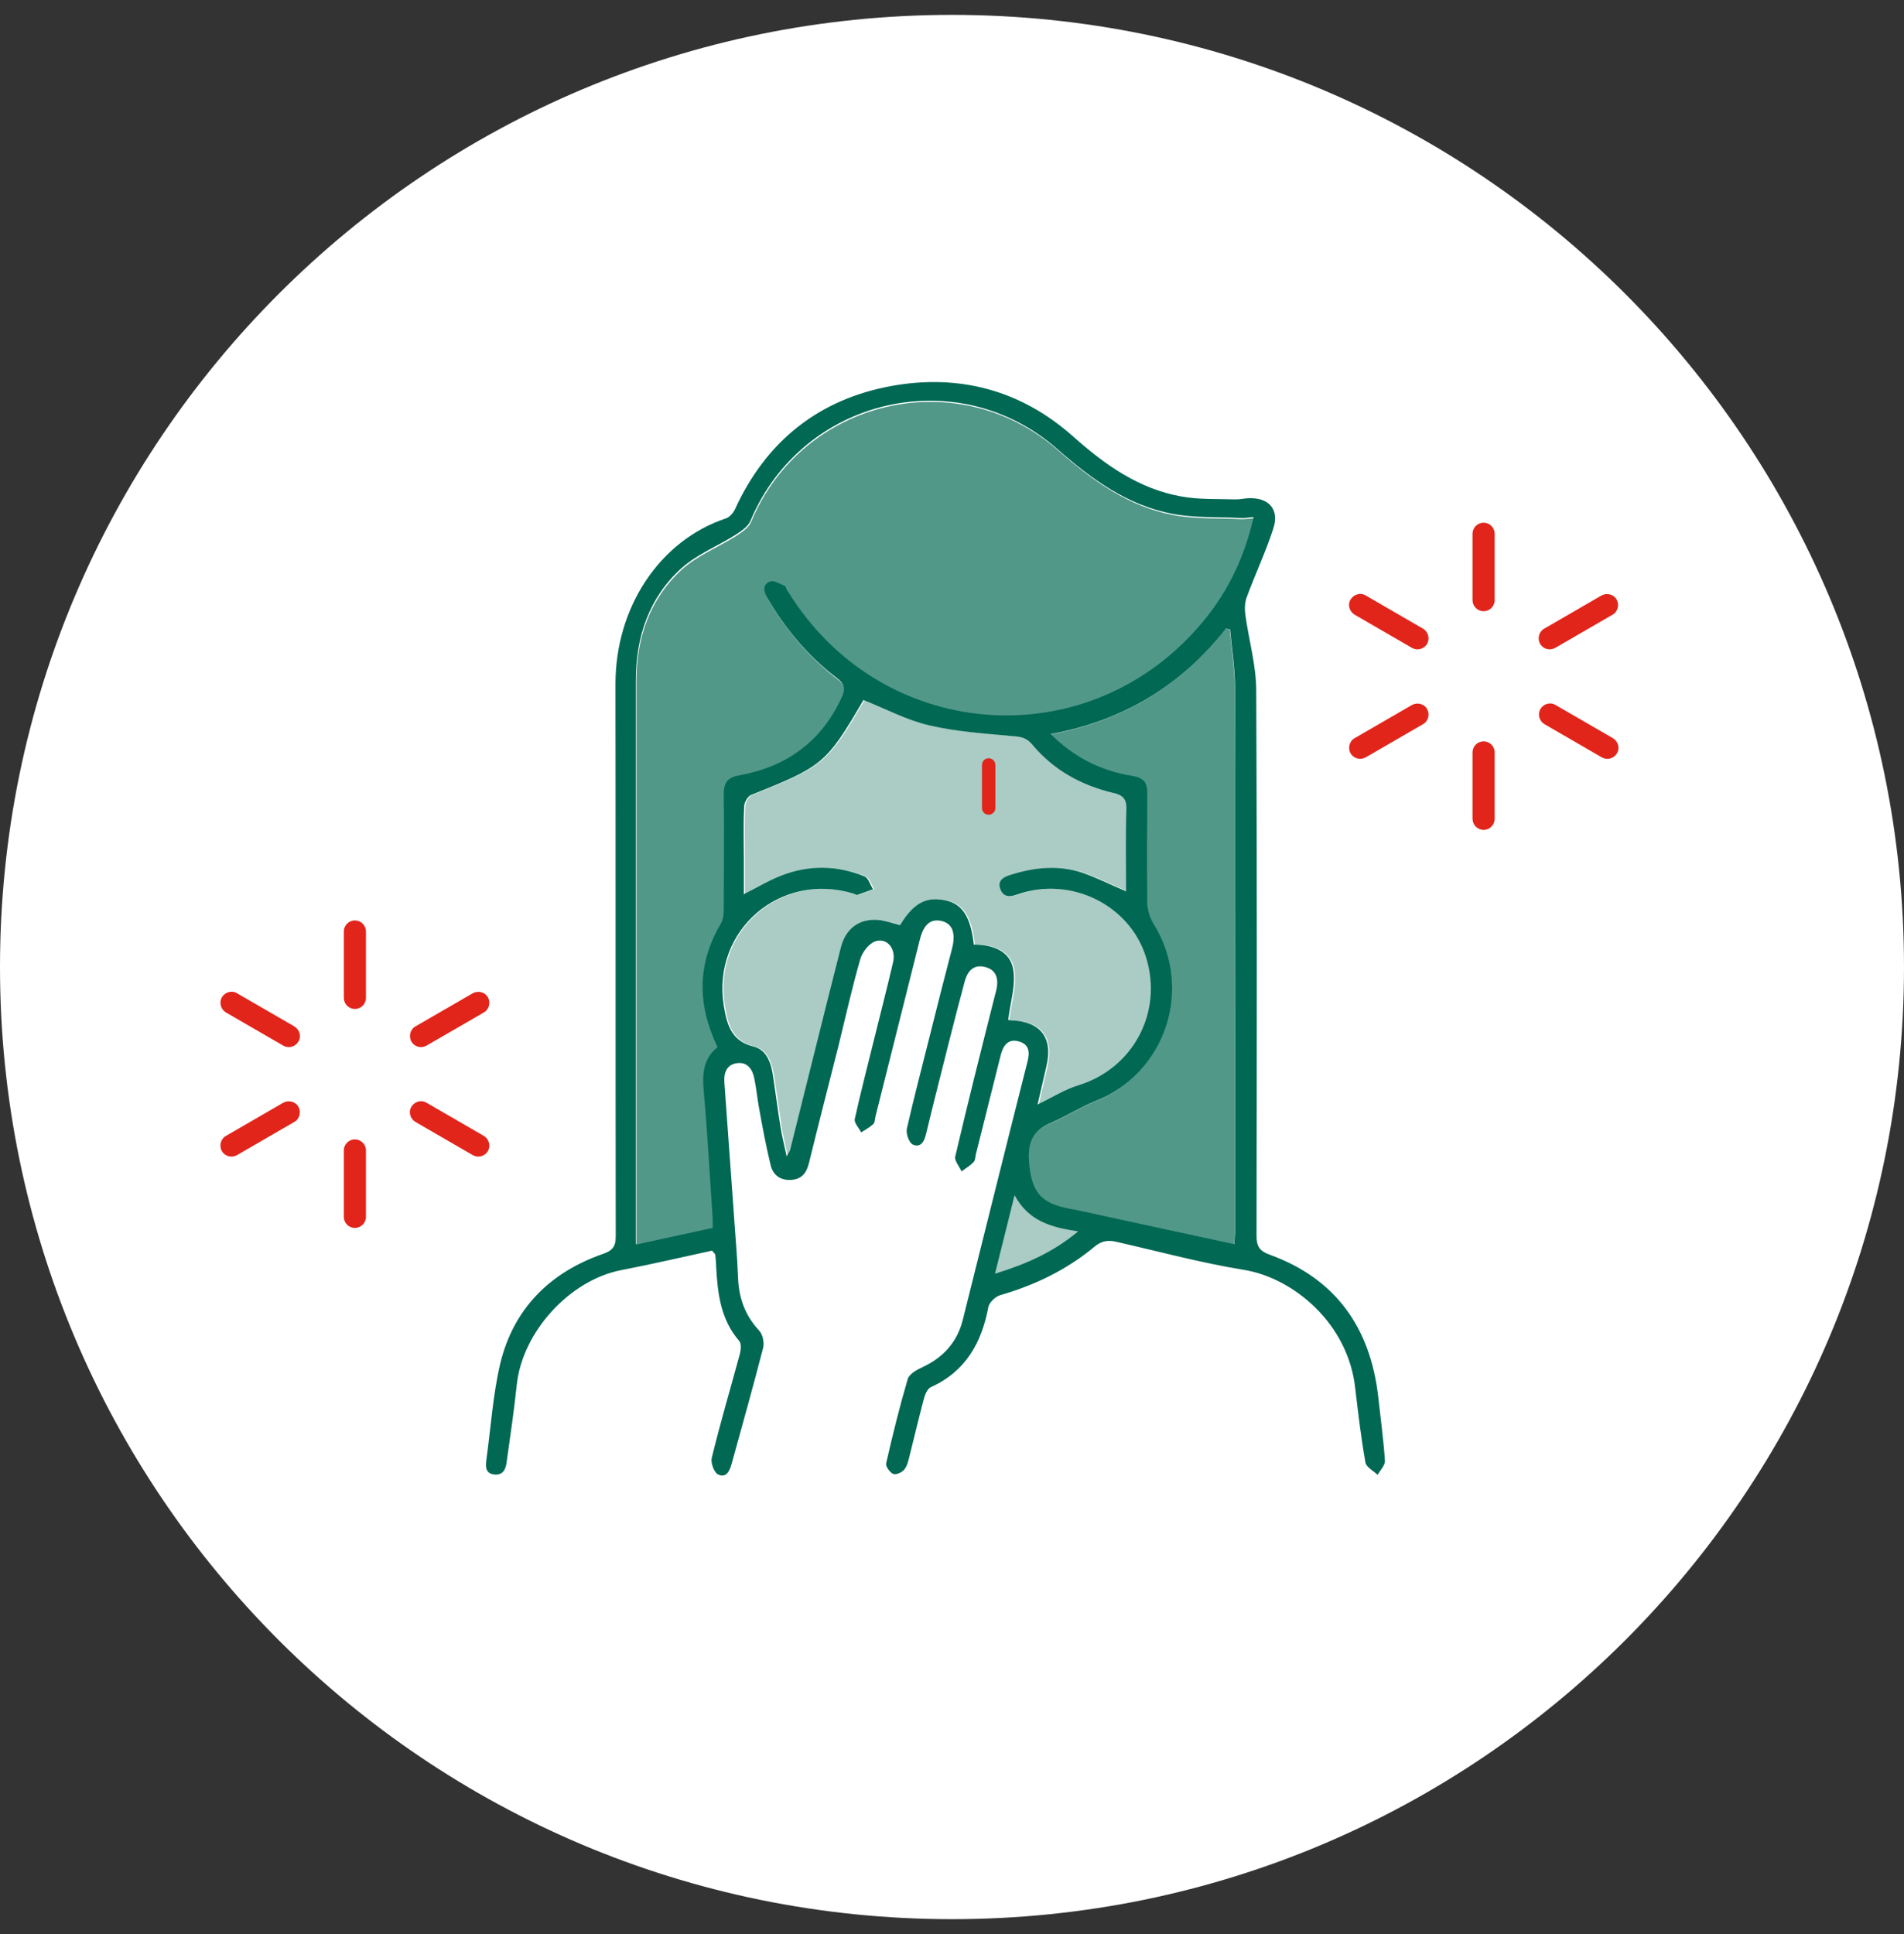 <svg width="64" height="65" viewBox="0 0 64 65" fill="none" xmlns="http://www.w3.org/2000/svg">
<rect x="0" y="0" width="64" height="65" fill="#333333" stroke="none"/>
<g clip-path="url(#clip0_1_143)">
<path d="M32 64.5C49.673 64.5 64 50.173 64 32.5C64 14.827 49.673 0.5 32 0.5C14.327 0.5 0 14.827 0 32.5C0 50.173 14.327 64.5 32 64.5Z" fill="white"/>
<path d="M21.392 41.826C21.392 41.405 21.392 41.063 21.392 40.72C21.392 34.78 21.392 28.85 21.392 22.91C21.392 21.442 21.832 20.14 22.919 19.142C23.437 18.672 24.132 18.398 24.739 18.017C24.935 17.89 25.169 17.733 25.248 17.537C26.97 13.408 32.196 12.175 35.572 15.14C36.717 16.148 37.93 17.028 39.447 17.312C40.191 17.449 40.964 17.41 41.727 17.449C41.854 17.449 41.991 17.43 42.158 17.42C41.835 18.849 41.218 20.072 40.279 21.139C36.404 25.532 29.553 24.916 26.51 19.915C26.471 19.847 26.451 19.749 26.393 19.729C26.236 19.661 26.031 19.534 25.903 19.583C25.669 19.671 25.669 19.886 25.796 20.111C26.412 21.158 27.175 22.078 28.144 22.822C28.399 23.017 28.448 23.174 28.32 23.458C27.645 24.945 26.481 25.797 24.905 26.09C24.494 26.169 24.347 26.325 24.347 26.726C24.367 28.008 24.347 29.28 24.347 30.562C24.347 30.738 24.328 30.934 24.25 31.081C23.447 32.431 23.447 33.801 24.132 35.24C23.653 35.602 23.623 36.111 23.672 36.688C23.799 38.127 23.878 39.565 23.976 41.004C23.976 41.092 23.976 41.18 23.976 41.307C23.134 41.493 22.302 41.669 21.412 41.865L21.392 41.826Z" fill="#529889"/>
<path d="M33.928 34.281C33.996 33.694 34.192 33.107 34.094 32.569C33.977 31.942 33.38 31.737 32.773 31.747C32.665 30.807 32.391 30.386 31.824 30.259C31.168 30.112 30.747 30.347 30.297 31.091C30.043 31.032 29.798 30.934 29.544 30.915C28.908 30.875 28.457 31.218 28.301 31.854C27.733 34.115 27.166 36.385 26.598 38.646C26.588 38.685 26.559 38.724 26.481 38.861C26.402 38.499 26.334 38.215 26.285 37.941C26.197 37.364 26.119 36.786 26.031 36.209C25.962 35.759 25.825 35.279 25.365 35.172C24.592 34.986 24.465 34.379 24.367 33.792C23.956 31.257 26.275 29.28 28.741 30.034C28.78 30.044 28.829 30.083 28.869 30.073C29.045 30.014 29.211 29.946 29.387 29.887C29.299 29.74 29.231 29.515 29.103 29.457C28.174 29.075 27.234 29.075 26.305 29.427C25.894 29.584 25.502 29.819 25.042 30.053C25.042 29.662 25.042 29.29 25.042 28.909C25.042 28.312 25.023 27.705 25.052 27.108C25.052 26.971 25.169 26.756 25.287 26.716C27.694 25.758 27.812 25.66 29.064 23.526C29.798 23.82 30.512 24.192 31.276 24.378C32.186 24.593 33.135 24.652 34.075 24.74C34.339 24.769 34.544 24.789 34.73 25.014C35.445 25.875 36.384 26.394 37.461 26.648C37.764 26.716 37.911 26.834 37.901 27.186C37.872 28.096 37.891 29.016 37.891 29.956C37.392 29.74 36.932 29.506 36.443 29.339C35.65 29.065 34.848 29.143 34.055 29.388C33.83 29.457 33.546 29.554 33.664 29.877C33.761 30.161 33.986 30.142 34.261 30.053C36.061 29.437 38.028 30.416 38.566 32.187C39.134 34.027 38.116 35.906 36.296 36.473C35.836 36.62 35.415 36.884 34.916 37.119C35.014 36.688 35.112 36.268 35.21 35.847C35.435 34.868 35.014 34.32 34.006 34.291C33.967 34.291 33.918 34.271 33.967 34.281H33.928Z" fill="#AACCC5"/>
<path d="M41.492 41.826C39.692 41.435 37.95 41.053 36.208 40.681C36.09 40.652 35.973 40.632 35.856 40.612C34.936 40.427 34.672 40.025 34.584 39.096C34.525 38.42 34.701 38 35.337 37.736C35.846 37.52 36.306 37.217 36.815 37.011C39.183 36.072 40.122 33.214 38.762 31.052C38.635 30.846 38.557 30.582 38.557 30.347C38.537 29.134 38.537 27.91 38.557 26.697C38.557 26.305 38.429 26.139 38.028 26.08C37.001 25.924 36.11 25.474 35.308 24.681C37.764 24.231 39.692 23.037 41.199 21.139C41.248 21.139 41.287 21.148 41.336 21.158C41.395 21.814 41.502 22.469 41.502 23.125C41.522 27.587 41.502 32.05 41.502 36.512C41.502 38.147 41.502 39.791 41.502 41.425C41.502 41.542 41.492 41.66 41.483 41.836L41.492 41.826Z" fill="#529889"/>
<path d="M33.448 42.805C33.673 41.914 33.869 41.112 34.104 40.172C34.574 41.043 35.327 41.249 36.237 41.386C35.376 42.1 34.486 42.482 33.448 42.805Z" fill="#AACCC5"/>
<path d="M23.936 42.032C22.899 42.257 21.891 42.491 20.883 42.687C19.151 43.02 17.556 44.762 17.37 46.543C17.282 47.394 17.155 48.236 17.037 49.087C17.008 49.342 16.939 49.586 16.616 49.557C16.294 49.518 16.323 49.263 16.352 49.038C16.499 47.972 16.568 46.885 16.812 45.838C17.253 43.998 18.466 42.775 20.247 42.149C20.57 42.041 20.697 41.914 20.697 41.562C20.688 35.367 20.697 29.173 20.688 22.988C20.688 20.405 22.175 18.164 24.406 17.42C24.523 17.381 24.641 17.244 24.7 17.126C25.747 14.827 27.528 13.408 29.994 12.967C32.254 12.566 34.319 13.114 36.061 14.66C37.128 15.61 38.273 16.431 39.711 16.686C40.308 16.794 40.935 16.764 41.541 16.784C41.678 16.784 41.806 16.754 41.943 16.745C42.647 16.706 43.019 17.116 42.794 17.782C42.539 18.565 42.187 19.309 41.903 20.082C41.835 20.268 41.835 20.493 41.864 20.688C41.982 21.53 42.226 22.372 42.226 23.213C42.256 29.32 42.246 35.416 42.236 41.523C42.236 41.904 42.344 42.051 42.706 42.178C44.917 42.99 46.062 44.635 46.327 46.944C46.405 47.658 46.503 48.373 46.552 49.087C46.562 49.244 46.395 49.41 46.307 49.567C46.16 49.43 45.916 49.302 45.896 49.146C45.749 48.314 45.651 47.482 45.553 46.651C45.319 44.498 43.498 42.951 41.806 42.677C40.367 42.443 38.958 42.061 37.539 41.738C37.255 41.669 37.03 41.699 36.795 41.895C35.856 42.677 34.779 43.196 33.615 43.529C33.458 43.578 33.253 43.773 33.223 43.92C32.998 45.124 32.46 46.093 31.286 46.621C31.158 46.68 31.08 46.905 31.041 47.062C30.875 47.688 30.728 48.314 30.571 48.94C30.532 49.097 30.493 49.273 30.395 49.391C30.317 49.488 30.111 49.577 30.023 49.537C29.906 49.479 29.759 49.283 29.788 49.175C30.004 48.226 30.238 47.277 30.512 46.347C30.561 46.181 30.816 46.034 31.012 45.946C31.706 45.623 32.176 45.104 32.362 44.361C33.086 41.474 33.801 38.577 34.535 35.69C34.623 35.358 34.593 35.103 34.261 35.005C33.879 34.888 33.712 35.152 33.634 35.475C33.36 36.581 33.077 37.687 32.802 38.792C32.783 38.88 32.783 38.988 32.734 39.047C32.617 39.174 32.46 39.262 32.323 39.37C32.245 39.203 32.078 39.008 32.108 38.871C32.528 37.08 32.979 35.289 33.429 33.508C33.448 33.42 33.478 33.332 33.497 33.244C33.566 32.901 33.497 32.598 33.116 32.5C32.734 32.402 32.528 32.627 32.431 32.97C32.254 33.625 32.088 34.271 31.922 34.927C31.657 35.984 31.384 37.041 31.129 38.107C31.07 38.372 30.943 38.577 30.689 38.469C30.561 38.42 30.444 38.098 30.483 37.931C30.718 36.894 30.992 35.866 31.247 34.839C31.491 33.85 31.746 32.862 32 31.884C32.137 31.355 32.01 31.042 31.657 30.954C31.276 30.866 31.041 31.071 30.914 31.6C30.415 33.577 29.925 35.553 29.426 37.53C29.407 37.618 29.407 37.736 29.348 37.784C29.231 37.892 29.084 37.97 28.947 38.058C28.869 37.902 28.702 37.736 28.732 37.608C28.927 36.718 29.162 35.827 29.377 34.947C29.593 34.075 29.818 33.205 30.023 32.324C30.121 31.874 29.808 31.502 29.416 31.639C29.201 31.717 28.986 32.001 28.917 32.236C28.643 33.185 28.428 34.154 28.193 35.113C27.86 36.434 27.518 37.755 27.195 39.076C27.117 39.399 26.97 39.624 26.608 39.654C26.226 39.683 25.982 39.487 25.903 39.154C25.747 38.518 25.629 37.873 25.512 37.227C25.453 36.904 25.424 36.571 25.355 36.248C25.297 35.945 25.13 35.69 24.788 35.729C24.455 35.769 24.328 36.013 24.347 36.356C24.455 37.804 24.553 39.262 24.661 40.71C24.709 41.444 24.778 42.178 24.807 42.912C24.827 43.597 25.032 44.194 25.512 44.713C25.639 44.84 25.698 45.124 25.649 45.31C25.316 46.602 24.954 47.883 24.602 49.165C24.533 49.42 24.426 49.684 24.142 49.557C24.005 49.498 23.878 49.156 23.927 48.989C24.21 47.825 24.553 46.67 24.866 45.515C24.905 45.368 24.925 45.153 24.846 45.065C24.22 44.341 24.122 43.47 24.073 42.58C24.073 42.443 24.054 42.306 24.044 42.178C24.044 42.149 24.015 42.129 23.976 42.08L23.936 42.032ZM21.392 41.826C22.283 41.63 23.114 41.454 23.956 41.268C23.956 41.141 23.956 41.053 23.956 40.965C23.858 39.526 23.78 38.088 23.653 36.649C23.604 36.082 23.643 35.573 24.113 35.201C23.437 33.772 23.427 32.402 24.23 31.042C24.318 30.895 24.328 30.699 24.328 30.523C24.328 29.241 24.347 27.969 24.328 26.687C24.328 26.276 24.475 26.12 24.886 26.051C26.461 25.758 27.626 24.906 28.301 23.419C28.428 23.135 28.379 22.978 28.125 22.783C27.156 22.049 26.393 21.129 25.776 20.072C25.649 19.847 25.649 19.631 25.884 19.543C26.011 19.494 26.216 19.622 26.373 19.69C26.432 19.72 26.451 19.817 26.491 19.876C29.544 24.877 36.394 25.493 40.259 21.099C41.199 20.043 41.815 18.809 42.138 17.381C41.962 17.39 41.835 17.42 41.708 17.41C40.944 17.371 40.171 17.41 39.428 17.273C37.911 16.989 36.697 16.109 35.552 15.101C32.186 12.136 26.96 13.368 25.228 17.498C25.15 17.694 24.915 17.851 24.719 17.978C24.113 18.359 23.418 18.633 22.899 19.103C21.813 20.091 21.372 21.403 21.372 22.871C21.372 28.811 21.372 34.741 21.372 40.681C21.372 41.023 21.372 41.366 21.372 41.787L21.392 41.826ZM33.928 34.281C33.928 34.281 33.928 34.281 33.967 34.291C34.975 34.32 35.406 34.868 35.171 35.847C35.073 36.268 34.975 36.688 34.877 37.119C35.376 36.884 35.797 36.61 36.257 36.473C38.087 35.906 39.095 34.027 38.527 32.187C37.989 30.425 36.022 29.437 34.221 30.053C33.947 30.151 33.732 30.161 33.624 29.877C33.507 29.554 33.791 29.457 34.016 29.388C34.809 29.143 35.611 29.065 36.404 29.339C36.883 29.506 37.343 29.74 37.852 29.956C37.852 29.016 37.832 28.106 37.862 27.186C37.872 26.834 37.725 26.716 37.421 26.648C36.345 26.394 35.406 25.875 34.691 25.014C34.505 24.789 34.3 24.759 34.035 24.74C33.096 24.652 32.147 24.593 31.237 24.378C30.473 24.201 29.769 23.82 29.025 23.526C27.773 25.669 27.655 25.758 25.248 26.716C25.13 26.765 25.013 26.971 25.013 27.108C24.983 27.705 25.003 28.312 25.003 28.909C25.003 29.29 25.003 29.662 25.003 30.053C25.473 29.819 25.854 29.584 26.265 29.427C27.195 29.065 28.144 29.075 29.064 29.457C29.191 29.506 29.25 29.74 29.348 29.887C29.172 29.946 29.006 30.014 28.829 30.073C28.79 30.083 28.741 30.053 28.702 30.034C26.236 29.28 23.927 31.257 24.328 33.792C24.426 34.379 24.553 34.986 25.326 35.172C25.786 35.279 25.933 35.759 25.991 36.209C26.079 36.786 26.148 37.364 26.246 37.941C26.295 38.225 26.363 38.499 26.442 38.861C26.52 38.724 26.549 38.685 26.559 38.646C27.127 36.385 27.684 34.115 28.262 31.854C28.418 31.218 28.869 30.875 29.505 30.915C29.759 30.934 30.014 31.032 30.258 31.091C30.708 30.347 31.139 30.122 31.785 30.259C32.352 30.386 32.626 30.807 32.734 31.747C33.341 31.747 33.947 31.942 34.055 32.569C34.153 33.107 33.957 33.694 33.889 34.281H33.928ZM41.492 41.826C41.492 41.65 41.512 41.532 41.512 41.415C41.512 39.781 41.512 38.137 41.512 36.502C41.512 32.04 41.512 27.578 41.512 23.115C41.512 22.46 41.404 21.804 41.346 21.148C41.297 21.148 41.258 21.139 41.209 21.129C39.711 23.027 37.774 24.221 35.317 24.671C36.12 25.464 37.01 25.904 38.038 26.071C38.439 26.129 38.576 26.296 38.566 26.687C38.557 27.901 38.547 29.124 38.566 30.337C38.566 30.572 38.645 30.836 38.772 31.042C40.132 33.214 39.193 36.072 36.825 37.002C36.316 37.207 35.846 37.51 35.347 37.726C34.711 37.99 34.535 38.411 34.593 39.086C34.681 40.016 34.946 40.417 35.865 40.603C35.983 40.622 36.1 40.652 36.218 40.671C37.96 41.053 39.702 41.425 41.502 41.816L41.492 41.826ZM33.448 42.805C34.486 42.482 35.376 42.1 36.237 41.386C35.327 41.249 34.574 41.043 34.104 40.172C33.869 41.112 33.673 41.914 33.448 42.805Z" fill="#006853"/>
<path d="M33.233 27.382C33.35 27.382 33.458 27.284 33.458 27.157V25.709C33.458 25.591 33.36 25.483 33.233 25.483C33.106 25.483 33.008 25.581 33.008 25.709V27.157C33.008 27.284 33.106 27.382 33.233 27.382Z" fill="#E1251B"/>
<path d="M11.929 33.909C12.135 33.909 12.301 33.743 12.301 33.537V31.306C12.301 31.101 12.135 30.934 11.929 30.934C11.723 30.934 11.557 31.101 11.557 31.306V33.537C11.557 33.743 11.723 33.909 11.929 33.909Z" fill="#E1251B"/>
<path d="M11.929 41.268C12.135 41.268 12.301 41.102 12.301 40.896V38.665C12.301 38.46 12.135 38.293 11.929 38.293C11.723 38.293 11.557 38.46 11.557 38.665V40.896C11.557 41.102 11.723 41.268 11.929 41.268Z" fill="#E1251B"/>
<path d="M14.15 35.191C14.209 35.191 14.278 35.172 14.336 35.142L16.264 34.027C16.44 33.929 16.499 33.694 16.401 33.518C16.303 33.342 16.069 33.283 15.892 33.381L13.964 34.496C13.788 34.594 13.73 34.829 13.828 35.005C13.896 35.123 14.023 35.191 14.15 35.191Z" fill="#E1251B"/>
<path d="M9.522 37.06L7.594 38.176C7.418 38.274 7.359 38.509 7.457 38.685C7.525 38.802 7.653 38.871 7.78 38.871C7.839 38.871 7.907 38.851 7.966 38.822L9.894 37.706C10.07 37.608 10.128 37.373 10.031 37.197C9.933 37.021 9.698 36.962 9.522 37.06Z" fill="#E1251B"/>
<path d="M13.964 37.706L15.892 38.822C15.951 38.851 16.01 38.871 16.078 38.871C16.206 38.871 16.333 38.802 16.401 38.685C16.499 38.509 16.44 38.283 16.264 38.176L14.336 37.06C14.16 36.953 13.935 37.021 13.828 37.197C13.72 37.373 13.788 37.599 13.964 37.706Z" fill="#E1251B"/>
<path d="M9.894 34.496L7.966 33.381C7.79 33.273 7.565 33.342 7.457 33.518C7.359 33.694 7.418 33.919 7.594 34.027L9.522 35.142C9.58 35.172 9.639 35.191 9.708 35.191C9.835 35.191 9.962 35.123 10.031 35.005C10.138 34.829 10.07 34.604 9.894 34.496Z" fill="#E1251B"/>
<path d="M49.869 20.542C50.075 20.542 50.241 20.375 50.241 20.17V17.939C50.241 17.733 50.075 17.567 49.869 17.567C49.664 17.567 49.497 17.733 49.497 17.939V20.17C49.497 20.375 49.664 20.542 49.869 20.542Z" fill="#E1251B"/>
<path d="M49.869 27.891C50.075 27.891 50.241 27.724 50.241 27.519V25.288C50.241 25.082 50.075 24.916 49.869 24.916C49.664 24.916 49.497 25.082 49.497 25.288V27.519C49.497 27.724 49.664 27.891 49.869 27.891Z" fill="#E1251B"/>
<path d="M52.09 21.823C52.149 21.823 52.218 21.804 52.276 21.775L54.204 20.659C54.38 20.561 54.439 20.326 54.341 20.15C54.243 19.974 54.009 19.915 53.832 20.013L51.905 21.129C51.728 21.227 51.67 21.462 51.768 21.638C51.836 21.755 51.963 21.823 52.09 21.823Z" fill="#E1251B"/>
<path d="M45.72 25.503C45.779 25.503 45.847 25.483 45.906 25.454L47.834 24.338C48.01 24.241 48.069 24.006 47.971 23.83C47.873 23.654 47.638 23.595 47.462 23.693L45.534 24.808C45.358 24.906 45.299 25.141 45.397 25.317C45.465 25.434 45.593 25.503 45.72 25.503Z" fill="#E1251B"/>
<path d="M54.214 24.808L52.286 23.693C52.11 23.585 51.885 23.654 51.777 23.83C51.679 24.006 51.738 24.231 51.914 24.338L53.842 25.454C53.901 25.483 53.96 25.503 54.028 25.503C54.155 25.503 54.283 25.435 54.351 25.317C54.459 25.141 54.39 24.916 54.214 24.808Z" fill="#E1251B"/>
<path d="M45.534 20.659L47.462 21.775C47.52 21.804 47.579 21.823 47.648 21.823C47.775 21.823 47.902 21.755 47.971 21.638C48.069 21.462 48.01 21.236 47.834 21.129L45.906 20.013C45.73 19.905 45.505 19.974 45.397 20.15C45.289 20.326 45.358 20.551 45.534 20.659Z" fill="#E1251B"/>
</g>
<defs>
<clipPath id="clip0_1_143">
<rect width="64" height="64" fill="white" transform="translate(0 0.5)"/>
</clipPath>
</defs>
</svg>

